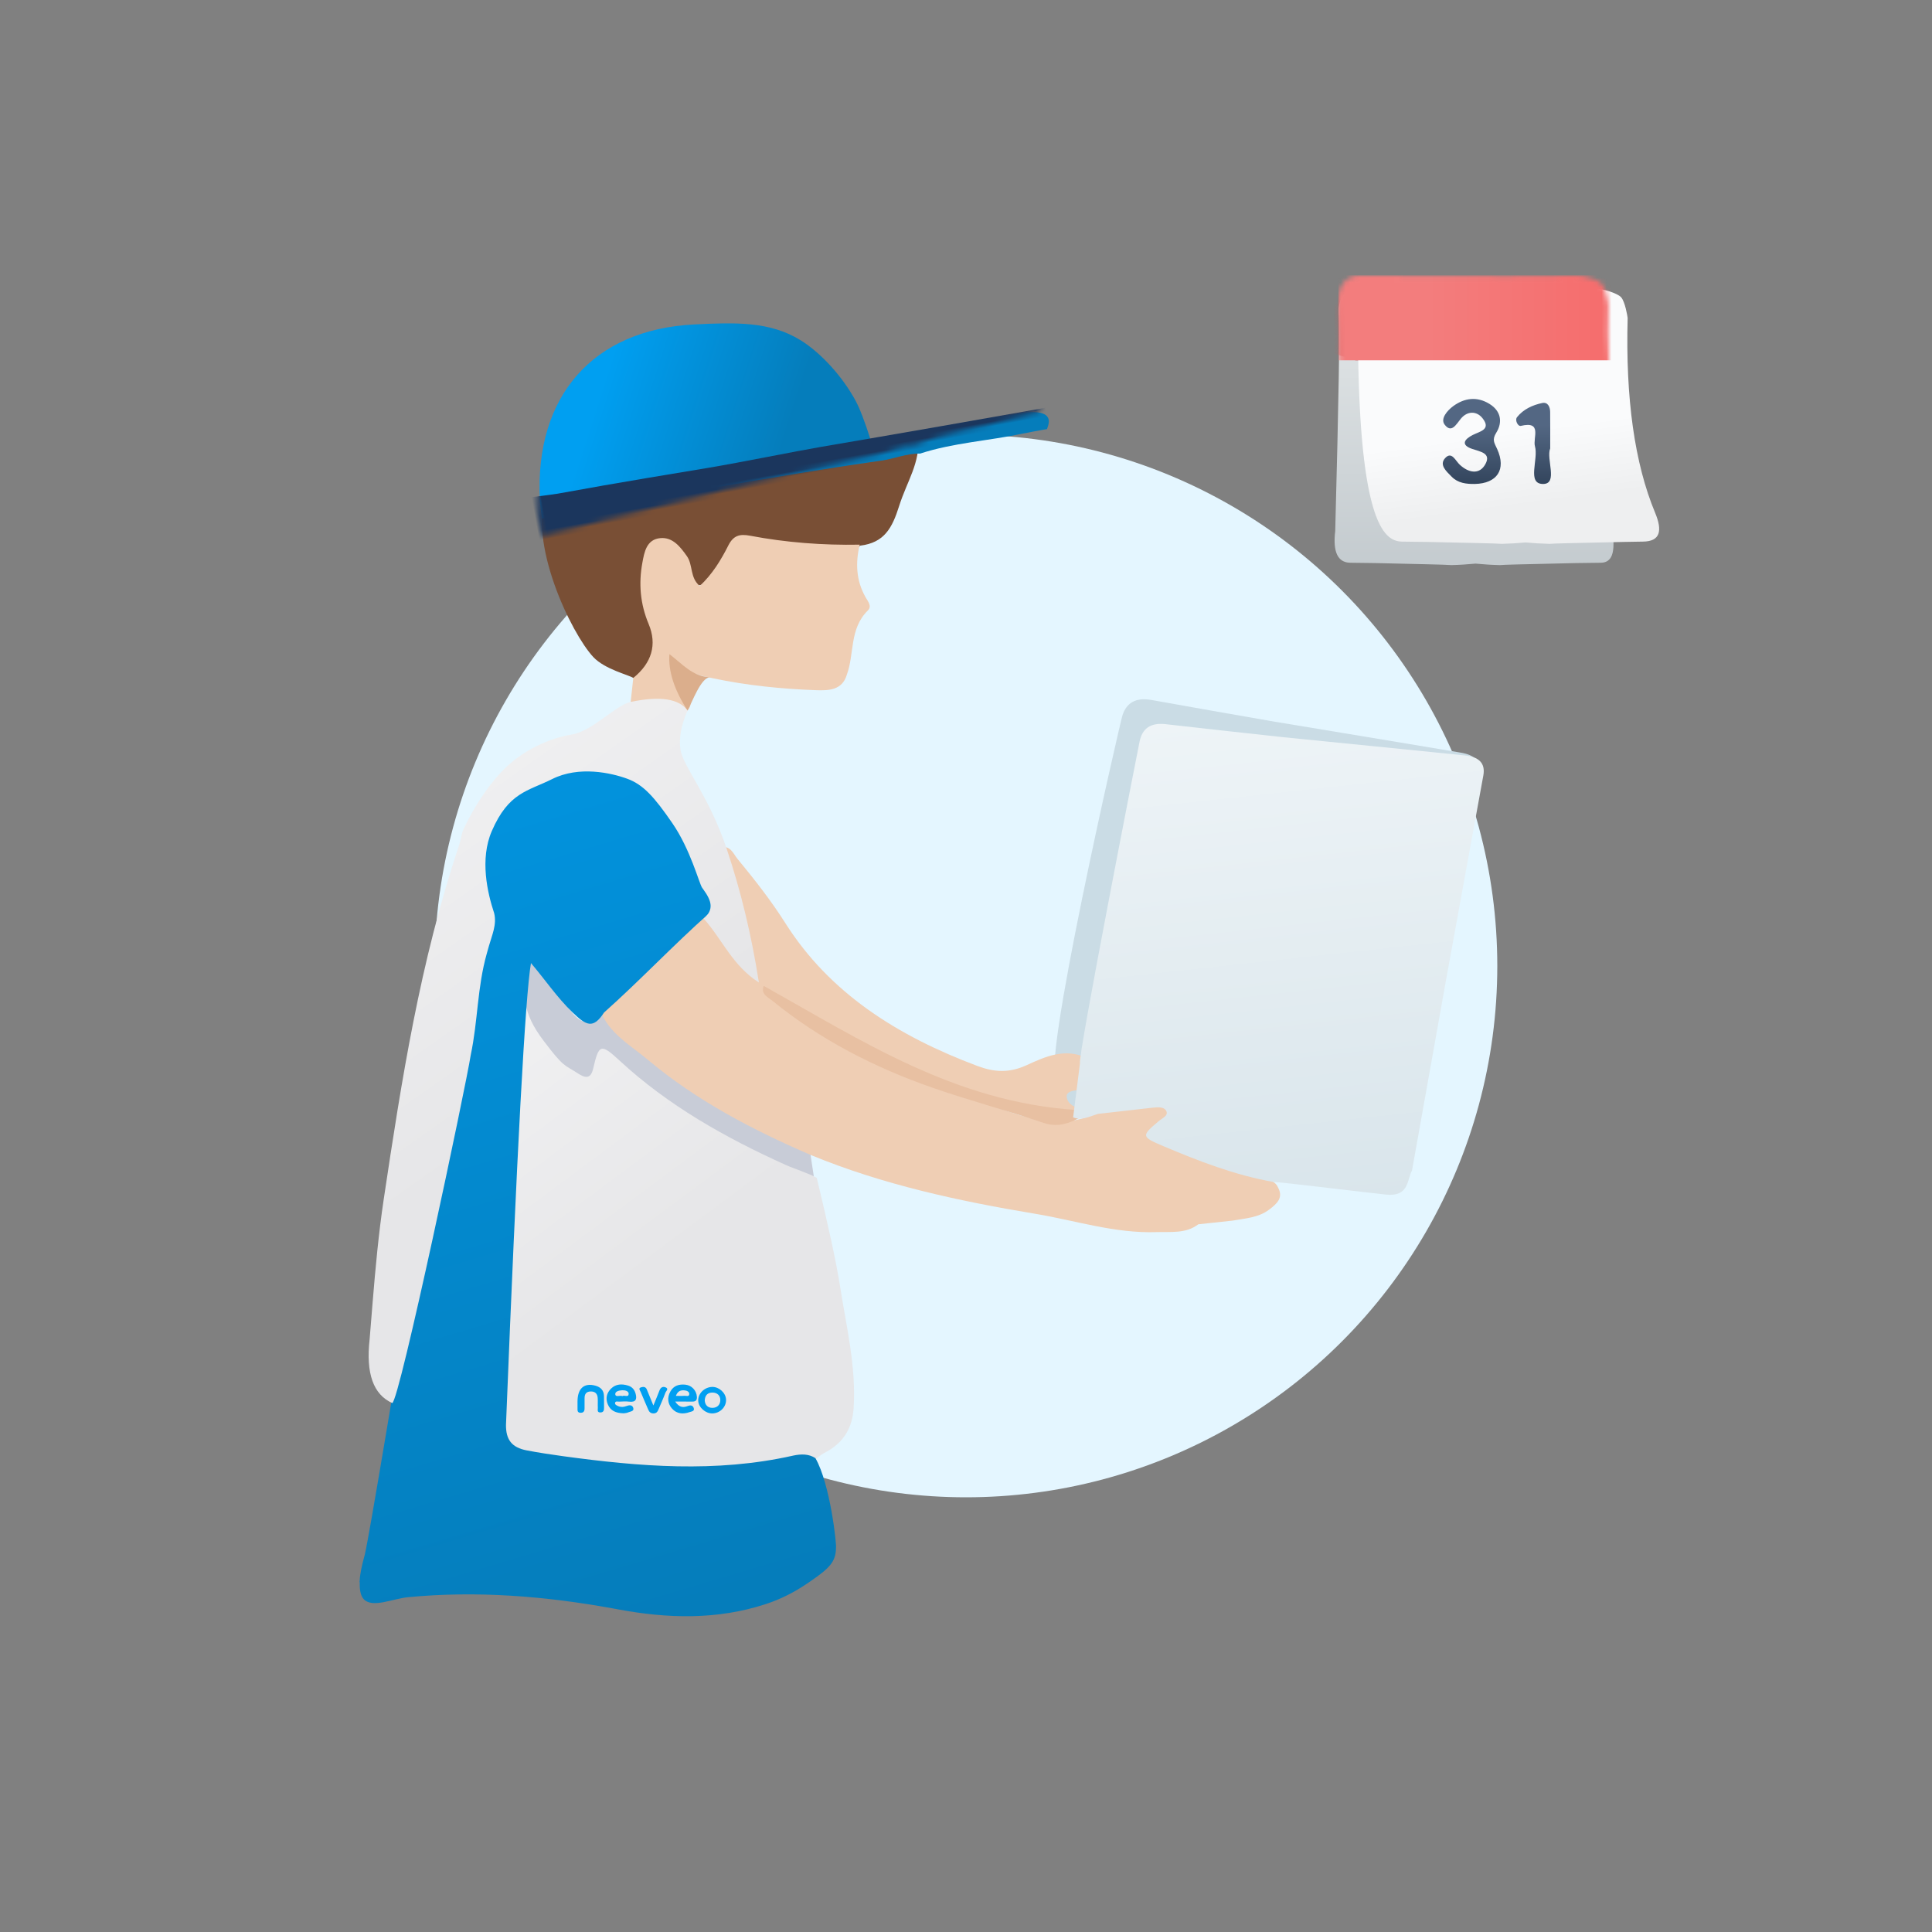 <?xml version="1.0" encoding="UTF-8"?>
<svg width="400px" height="400px" viewBox="0 0 400 400" version="1.1" xmlns="http://www.w3.org/2000/svg" xmlns:xlink="http://www.w3.org/1999/xlink">
    <rect x="0" y="0" width="400" height="400" fill="#808080" stroke="none"/>
    <!-- Generator: Sketch 64 (93537) - https://sketch.com -->
    <title>illustration-printer</title>
    <desc>Created with Sketch.</desc>
    <defs>
        <linearGradient x1="73.244%" y1="-16.766%" x2="43.047%" y2="56.629%" id="linearGradient-1">
            <stop stop-color="#F4F4F5" offset="0%"></stop>
            <stop stop-color="#E6E6E8" offset="100%"></stop>
        </linearGradient>
        <linearGradient x1="88.807%" y1="50%" x2="50%" y2="55.946%" id="linearGradient-2">
            <stop stop-color="#009FF1" offset="0%"></stop>
            <stop stop-color="#057DBB" offset="100%"></stop>
        </linearGradient>
        <path d="M35.693,32.164 C32.994,32.069 30.305,31.214 27.537,31.553 C20.44,30.039 13.167,30.411 5.998,29.664 C4.287,29.485 2.568,29.386 0.852,29.25 C0.87,28.883 -1.69,25.677 4.324,25.359 C6.017,25.269 22.349,26.847 24.022,26.992 C26.855,27.237 31.323,27.465 37.426,27.677 C38.23,23.774 38.98,20.977 39.676,19.286 C41.846,14.01 45.757,8.694 49.66,5.656 C55.592,1.038 62.828,0.537 71.26,0.073 C92.232,-1.079 105.64,11.422 106.822,32.701 C106.896,34.041 106.818,35.39 106.811,36.734 C83.112,35.089 59.447,32.997 35.693,32.164 Z" id="path-3"></path>
        <linearGradient x1="65.294%" y1="-50.382%" x2="50%" y2="100%" id="linearGradient-5">
            <stop stop-color="#009FF1" offset="0%"></stop>
            <stop stop-color="#057DBB" offset="100%"></stop>
        </linearGradient>
        <linearGradient x1="70.178%" y1="-16.766%" x2="43.964%" y2="56.629%" id="linearGradient-6">
            <stop stop-color="#F4F4F5" offset="0%"></stop>
            <stop stop-color="#E6E6E8" offset="100%"></stop>
        </linearGradient>
        <linearGradient x1="50%" y1="0%" x2="50%" y2="100%" id="linearGradient-7">
            <stop stop-color="#EEF4F7" offset="0%"></stop>
            <stop stop-color="#D9E5EB" offset="100%"></stop>
        </linearGradient>
        <linearGradient x1="50%" y1="0%" x2="50%" y2="100%" id="linearGradient-8">
            <stop stop-color="#E4E8E9" offset="0%"></stop>
            <stop stop-color="#C4CBCF" offset="100%"></stop>
        </linearGradient>
        <path d="M57.494,6.728 C58.342,32.255 58.595,45.512 58.252,46.501 L58.236,46.534 L57.864,51.093 C57.181,51.229 59.077,57.396 55.175,57.511 L49.921,57.579 L37.929,57.858 C35.893,57.911 34.457,57.959 34.241,58 C32.533,57.96 30.848,57.851 29.183,57.691 C27.517,57.851 25.833,57.96 24.125,58 L24.063,57.991 C23.629,57.944 21.671,57.887 19.102,57.824 L8.445,57.579 L3.191,57.511 C0.635,57.436 -0.386,55.244 0.13,50.937 C0.858,23.658 1.102,8.723 0.862,6.131 C0.502,2.243 3.105,0.326 5.303,0.402 C31.425,0.553 46.656,0.553 50.998,0.402 C52.095,0.364 55.293,1.292 56.117,2.226 C56.944,3.164 57.46,6.354 57.494,6.728 Z" id="path-9"></path>
        <linearGradient x1="45.244%" y1="56.824%" x2="50%" y2="85.799%" id="linearGradient-11">
            <stop stop-color="#FAFBFC" offset="0%"></stop>
            <stop stop-color="#EEEFF0" offset="100%"></stop>
        </linearGradient>
        <path d="M55.874,6.036 C55.421,22.719 57.318,36.165 61.567,46.374 C63.109,50.079 62.648,52.308 59.017,52.334 L55.194,52.398 L43.369,52.664 C41.361,52.715 39.945,52.761 39.732,52.8 C38.048,52.761 36.387,52.658 34.745,52.506 C33.103,52.658 31.442,52.761 29.758,52.8 L29.697,52.792 C29.269,52.747 27.338,52.692 24.805,52.632 L14.297,52.398 L9.116,52.334 C5.335,52.226 -0.138,48.353 0.033,5.467 C-0.322,1.758 2.245,-0.07 4.412,0.002 C30.169,0.146 45.188,0.146 49.469,0.002 C50.551,-0.034 53.705,0.851 54.517,1.742 C55.333,2.637 55.841,5.679 55.874,6.036 Z" id="path-12"></path>
        <linearGradient x1="50%" y1="33.123%" x2="50%" y2="100%" id="linearGradient-14">
            <stop stop-color="#536783" offset="0%"></stop>
            <stop stop-color="#33455D" offset="100%"></stop>
        </linearGradient>
        <linearGradient x1="29.525%" y1="50%" x2="85.318%" y2="50%" id="linearGradient-15">
            <stop stop-color="#F37D7D" offset="0%"></stop>
            <stop stop-color="#F56E6E" offset="100%"></stop>
        </linearGradient>
    </defs>
    <g id="illustration-printer" stroke="none" stroke-width="1" fill="none" fill-rule="evenodd">
        <circle id="Oval" fill="#E4F6FF" cx="200" cy="200" r="110"></circle>
        <g id="Group-6" transform="translate(47, 50)">
            <g id="Group" transform="translate(139, 146.5) scale(-1, 1) rotate(6) translate(-139, -146.5) translate(14, 12.5)">
                <path d="M73.782,90.667 C72.693,88.285 70.733,87.238 67.459,88.193 C59.247,90.592 51.003,92.917 42.772,95.273 C30.158,98.753 17.538,102.222 4.933,105.723 C2.097,106.512 0.817,107.992 1.872,110.481 C7.605,123.992 13.306,137.512 19.017,151.029 C24.133,163.257 29.249,175.486 34.365,187.715 C35.804,189.164 79.488,177.796 86.383,173.458 C90.755,170.707 90.683,170.543 86.282,168.204 C85.404,167.738 83.909,167.471 84.254,166.402 C84.555,165.469 93.949,164.193 95.076,164.115 C99.024,163.843 74.433,92.089 73.782,90.667 Z" id="Path" fill="#CADCE5"></path>
                <path d="M173.716,72.432 C169.584,71.761 167.585,66.705 168.833,61.722 C169.866,57.592 170.116,53.525 168.941,49.428 C168.486,47.843 168.118,45.807 165.987,45.7 C163.782,45.589 162.852,47.503 161.96,49.118 C161.825,49.363 161.754,49.636 161.663,49.9 C161.05,51.669 161.463,54.251 158.942,54.705 C156.091,55.218 154.729,52.662 153.697,50.904 C151.232,46.701 148.105,45.99 143.439,47.599 C139.122,49.088 134.453,49.509 129.896,50.203 C128.259,50.452 125.561,51.195 124.127,50.1 C119.072,50.029 117.146,47.113 115.272,42.818 C113.054,37.731 110.004,34.496 109.784,28.863 C110.13,28.477 114.626,29.437 119.954,29.312 C131.402,29.044 149.701,28.136 160.13,28.863 C166.358,29.297 172.583,29.921 178.843,30.01 C181.66,30.05 185.162,29.939 187.466,31.872 C192.678,42.156 185.501,61.962 181.503,67.253 C179.372,70.072 174.516,71.723 173.716,72.432 Z" id="Fill-1" fill="#794F35"></path>
                <path d="M147.549,173.507 C157.509,167.391 167.449,161.264 175.811,153.262 C179.966,149.285 183.94,145.187 187.418,140.696 C190.071,143.108 191.968,142.688 193.762,139.661 C195.948,135.972 198.528,132.477 200.937,128.898 C204.943,131.435 205.106,135.337 205.322,139.222 C202.205,143.572 199.465,148.179 195.655,152.085 C192.601,155.215 191.099,155.057 188.93,151.408 C188.064,149.95 187.338,150.035 186.221,150.974 C184.662,152.285 183.585,153.968 182.158,155.377 C173.322,164.102 163.187,171.359 152.139,177.567 C149.637,178.972 149.11,178.704 147.322,179.898 C147.31,178.459 147.561,174.948 147.549,173.507 Z" id="Fill-17" fill="#C8CCD7"></path>
                <path d="M152.805,176.042 C164.776,169.063 175.861,161.158 184.831,150.915 C188.33,146.918 188.736,147.1 190.437,152.024 C191.219,154.287 192.447,153.66 193.716,152.63 C196.326,150.507 196.404,151.228 200.058,145.16 C203.711,139.093 203.711,135.029 201.322,128.537 C205.729,128.537 207.822,141.387 208.13,144.683 C208.648,150.23 217.177,215.051 218.311,223.965 C218.807,227.858 218.162,229.903 213.623,231.161 C198.115,235.456 182.446,238.625 166.166,238.535 C162.121,238.512 158.078,238.053 154.034,237.794 C153.028,237.215 152.084,236.504 151.006,236.08 C146.878,234.459 144.828,231.505 144.153,227.559 C142.701,219.064 143.887,210.565 144.313,202.094 C144.551,197.362 145.364,189.778 146.753,179.342 C148.148,178.303 151.258,176.945 152.805,176.042 Z" id="Fill-27" fill="url(#linearGradient-1)"></path>
                <path d="M187.095,219.558 C187.317,218.963 187.723,218.656 188.311,218.864 C189.143,219.157 188.451,219.668 188.332,219.997 C187.91,221.166 187.38,222.297 186.906,223.448 C186.712,223.92 186.48,224.279 185.876,224.286 C185.294,224.292 184.991,223.998 184.786,223.518 C184.259,222.285 183.713,221.059 183.205,219.818 C183.082,219.519 182.653,219.087 183.281,218.885 C183.742,218.737 184.247,218.735 184.487,219.339 C184.873,220.314 185.282,221.282 185.842,222.643 C186.357,221.385 186.751,220.48 187.095,219.558 Z M192.457,218.334 C193.777,218.466 194.749,219.525 194.848,220.815 C194.899,221.487 194.653,221.846 193.923,221.836 C192.83,221.82 191.737,221.831 190.362,221.831 C191.129,222.993 191.916,223.122 192.797,222.809 L192.908,222.768 C193.441,222.559 193.944,222.545 194.171,223.103 C194.46,223.812 193.799,223.868 193.382,223.999 L193.325,224.019 C191.991,224.498 190.674,224.375 189.719,223.308 C188.783,222.262 188.662,220.99 189.378,219.718 C190.056,218.512 191.178,218.207 192.457,218.334 Z M197.993,218.8 C199.414,218.756 200.809,220.002 200.886,221.384 C200.973,222.919 199.661,224.262 198.049,224.286 C196.628,224.308 195.211,223.058 195.128,221.711 C195.035,220.214 196.378,218.85 197.993,218.8 Z M177.093,219.135 C178.056,218.195 179.302,218.118 180.61,218.527 C181.521,218.811 181.968,219.451 182.175,220.244 C182.44,221.264 182.284,222.024 180.825,221.849 C180.151,221.767 179.455,221.812 178.772,221.846 C178.453,221.861 177.938,221.655 177.899,222.178 C177.876,222.473 178.238,222.626 178.535,222.763 C179.103,223.023 179.662,222.988 180.214,222.776 C180.806,222.547 181.44,222.461 181.665,223.114 C181.93,223.883 181.056,223.862 180.609,224.076 C180.296,224.226 179.9,224.225 179.693,224.263 C178.107,224.222 176.985,223.776 176.414,222.424 C175.884,221.17 176.162,220.045 177.093,219.135 Z M170.133,221.845 C170.134,219.098 171.512,217.888 173.858,218.548 C174.954,218.856 175.576,219.524 175.614,220.664 C175.64,221.457 175.611,222.252 175.628,223.046 C175.639,223.59 175.569,224.073 174.881,224.088 C174.122,224.105 174.362,223.502 174.341,223.114 C174.302,222.421 174.369,221.721 174.31,221.031 C174.235,220.153 173.715,219.7 172.803,219.743 C171.913,219.785 171.593,220.315 171.596,221.126 C171.598,221.821 171.581,222.516 171.592,223.211 C171.602,223.797 171.412,224.176 170.741,224.153 C170.049,224.128 170.145,223.621 170.136,223.185 C170.126,222.739 170.134,222.292 170.133,221.845 Z M198.077,219.968 C197.089,219.957 196.51,220.546 196.475,221.61 C196.539,222.515 197.078,223.144 198.075,223.135 C199.055,223.127 199.684,222.503 199.698,221.545 C199.712,220.564 199.047,219.978 198.077,219.968 Z M179.511,219.489 L179.388,219.492 C178.749,219.523 177.895,219.718 177.953,220.32 C178.018,221 178.911,220.484 179.422,220.7 C179.837,220.446 180.714,221.041 180.725,220.227 C180.734,219.667 179.995,219.463 179.388,219.492 Z M190.5,220.653 C191.193,220.653 191.728,220.696 192.252,220.639 C192.621,220.598 193.275,220.922 193.271,220.236 C193.268,219.768 192.738,219.553 192.28,219.514 C191.558,219.452 190.903,219.587 190.5,220.653 Z" id="Combined-Shape" fill="#009FF1" transform="translate(185.511, 221.289) scale(-1, 1) rotate(6) translate(-185.511, -221.289) "></path>
                <path d="M159.604,109.226 C160.7,110.671 160.031,112.187 159.704,113.639 C158.119,120.692 157.112,127.841 155.711,134.978 C157.5,132.288 158.961,129.44 160.507,126.633 C161.245,125.292 161.808,123.799 163.447,123.085 C164.747,122.809 165.804,123.379 166.766,124.029 C173.406,128.517 179.755,133.352 186.166,138.112 C186.861,138.628 187.402,139.318 187.701,140.13 C186.513,145.029 182.257,147.97 178.947,151.398 C169.9,160.769 158.982,168.054 147.419,174.54 C133.318,182.155 118.11,187.164 102.533,191.468 C94.367,193.725 86.607,197.252 77.939,197.865 C74.982,198.074 71.98,198.853 69.204,197.158 C66.825,197.152 64.445,197.145 62.065,197.139 C59.404,196.946 56.681,197.113 54.277,195.655 C52.553,194.61 51.066,193.539 51.979,191.327 C52.326,190.073 53.448,189.604 54.587,189.253 C60.93,187.3 66.267,183.606 72.018,180.63 C74.647,179.27 76.026,177.937 73.095,175.319 C70.821,173.291 71.623,171.48 74.803,171.121 C78.517,170.702 82.286,170.692 86.018,171.234 C93.182,174.81 99.673,172.734 106.346,169.605 C117.598,164.332 128.814,159.086 138.808,151.829 C142.967,148.81 146.319,145.037 150.386,141.963 C136.081,152.824 121.6,163.456 104.145,169.769 C100.074,171.242 95.909,173.175 91.236,171.735 C89.612,168.138 88.069,164.526 88.594,160.496 C92.775,157.895 97.096,159.322 101.059,160.665 C104.859,161.951 107.91,161.449 111.291,159.758 C127.016,151.893 140.087,141.618 147.714,126.202 C150.162,121.256 153.119,116.553 156.186,111.921 C156.955,110.759 157.32,108.858 159.604,109.226 Z M165.097,44.227 C168.003,44.173 168.727,46.784 169.355,48.914 C170.599,53.133 170.683,57.349 169.391,61.642 C168.051,66.092 169.595,69.759 173.716,72.432 C174.068,74.059 174.421,75.686 174.772,77.313 C171.52,80.098 167.546,80.568 163.368,80.376 C161.757,79.152 162.8,77.862 163.322,76.63 C164.308,74.307 165.373,72.011 165.457,68.882 C163.526,72.237 160.417,73.227 157.305,74.23 C150.515,76.426 143.533,77.881 136.446,78.895 C133.739,79.282 130.984,79.493 129.691,76.423 C127.618,72.219 128.21,67.003 123.946,63.605 C122.979,62.835 123.737,61.76 124.123,60.886 C125.741,57.224 125.498,53.563 124.217,49.888 C131.838,49.228 139.312,47.865 146.589,45.673 C148.742,45.024 150.051,45.295 151.296,47.234 C153.106,50.056 155.181,52.772 158.044,54.938 C159.934,52.961 158.937,50.479 160.053,48.492 C161.209,46.433 162.541,44.275 165.097,44.227 Z" id="Combined-Shape" fill="#EFCEB4"></path>
                <g id="Group-2" transform="translate(82.262, 0.89)">
                    <mask id="mask-4" fill="white">
                        <use xlink:href="#path-3"></use>
                    </mask>
                    <use id="Fill-5" fill="url(#linearGradient-2)" xlink:href="#path-3"></use>
                    <path d="M-8.287,28.66 C12.623,28.682 30.993,28.649 46.823,28.56 C51.943,28.532 63.474,28.832 70.259,28.779 C77.127,28.726 88.316,28.543 102.14,28.632 C102.554,28.635 107.896,28.408 118.165,27.952 L117.97,60.109 L-8.483,60.817 L-8.287,28.66 Z" id="Rectangle" fill="#1B365D" mask="url(#mask-4)" transform="translate(54.841, 44.384) rotate(4) translate(-54.841, -44.384) "></path>
                </g>
                <path d="M198.269,89.907 C206.773,95.99 208.759,103.152 208.48,109.101 C214.283,124.405 244.87,237.984 247.94,247.043 C248.871,249.409 249.416,251.171 249.575,252.33 L249.662,252.663 L249.618,252.666 C249.8,254.182 249.768,255.517 249.117,256.334 C247.509,258.35 243.15,256.807 239.994,256.835 C225.662,256.965 211.729,259.577 198.013,263.591 L197.034,263.88 C186.987,266.871 176.853,268.223 166.463,265.992 C163.333,265.319 160.379,264.189 157.557,262.679 L156.943,262.349 C152.672,260.039 151.139,258.86 150.807,255.951 C150.576,255.52 150.59,242.667 153.098,237.022 C154.399,235.955 155.986,235.851 157.561,236.009 L157.786,236.034 C173.95,237.9 189.526,234.956 204.995,231.161 C207.463,230.555 209.925,229.916 212.359,229.182 C215.427,228.256 216.432,226.494 216.093,223.477 C207.889,167.148 202.844,135.633 200.957,128.935 C198.413,132.609 196.348,136.569 193.436,140.013 C190.924,142.982 189.593,143.917 186.978,140.692 C179.075,135.024 171.175,128.255 163.273,122.587 C160.682,121.823 159.426,120.069 160.408,117.807 C164.005,109.532 165.293,100.761 167.271,92.135 C167.411,91.526 167.775,90.985 168.261,90.144 L168.346,89.994 L168.365,89.997 C169.885,90.156 196.751,85.717 198.269,89.907 Z" id="Combined-Shape" fill="url(#linearGradient-5)"></path>
                <path d="M203.036,89.036 C206.27,91.867 209.242,95.486 211.952,99.893 C212.516,100.921 212.75,102.125 213.234,103.184 C223.74,126.15 230.128,150.223 236.378,174.35 C238.173,181.28 239.561,188.271 240.884,195.271 L242.319,202.909 C243.849,209.823 242.758,214.357 239.046,216.513 C237.564,216.458 216.939,152.615 215.349,146.565 C213.094,139.585 212.569,132.822 209.839,125.995 L209.257,124.531 C208.404,122.372 207.114,120.281 207.455,117.843 C208.397,113.566 209.28,106.428 206.166,100.906 C201.85,93.254 197.885,93.478 192.594,91.493 C186.788,89.315 180.342,91.493 177.167,93.043 C173.992,94.592 171.996,97.329 168.815,103.184 C165.633,109.04 164.626,116.098 164.079,117.128 L163.834,117.551 C162.443,119.995 162.042,121.841 164.415,123.524 C161.059,128.173 159.544,133.785 154.444,137.858 C154.936,127.981 156.185,118.554 158.193,109.577 C160.737,98.195 165.417,91.708 165.555,88.161 C165.647,85.797 164.878,83.179 163.246,80.309 C164.766,77.683 168.608,76.684 174.772,77.313 C177.918,77.633 183.268,82.516 187.624,82.752 C191.981,82.988 198.184,84.789 203.036,89.036 Z" id="Path" fill="url(#linearGradient-6)"></path>
                <path d="M86.776,171.082 C88.5,171.041 90.223,170.999 91.946,170.958 C116.572,166.721 134.515,152.097 153.516,138.657 C154.376,140.321 152.901,141.066 152.009,141.964 C143.132,150.885 132.567,157.843 120.844,163.343 C113.631,166.728 106.119,169.592 98.875,172.924 C94.17,175.088 90.77,171.846 86.776,171.082" id="Fill-21" fill="#E8C0A2"></path>
                <path d="M163.246,80.309 C162.126,78.725 159.828,73.902 157.963,73.944 C161.557,73.356 163.246,70.661 165.761,68.309 C166.39,71.759 165.551,75.759 163.246,80.309 Z" id="Fill-23" fill="#DBAE8C"></path>
                <path d="M50.584,100.242 C50.605,100.321 50.628,100.401 50.649,100.48 C50.327,100.815 50.398,100.346 50.584,100.242" id="Path" fill="#BDC7E5"></path>
                <path d="M88.549,167.251 C91.882,166.627 93.549,166.902 93.549,168.074 C93.549,169.246 92.648,170.197 90.847,170.926 L88.549,167.251 Z" id="Rectangle" fill="#CADCE5"></path>
                <path d="M70.825,96.425 C70.027,93.957 68.272,92.762 65.079,93.476 C57.069,95.268 49.036,96.984 41.013,98.731 C28.728,101.278 16.439,103.814 4.162,106.384 C1.4,106.962 0.043,108.35 0.8,110.923 C4.911,124.887 8.991,138.859 13.081,152.828 C16.734,165.461 20.386,178.096 24.038,190.73 C25.259,192.29 25.063,196.148 29.958,195.091 C37.32,193.5 51.885,190.103 52.745,190.088 C60.659,187.813 67.733,184.153 74.686,180.319 C79.094,177.888 79.042,177.719 75.102,175.048 C74.316,174.515 72.926,174.137 73.357,173.091 C73.733,172.179 75.056,172.153 76.13,172.158 C79.896,172.18 83.662,172.219 87.428,172.252 C89.16,172.556 90.966,173.353 92.66,172.432 C91.822,168.862 90.915,164.994 90.076,161.424 C90.451,160.134 71.303,97.899 70.825,96.425 Z" id="Path" fill="url(#linearGradient-7)"></path>
            </g>
            <g id="Group-5" transform="translate(229.313, 9)">
                <g id="Group-3">
                    <mask id="mask-10" fill="white">
                        <use xlink:href="#path-9"></use>
                    </mask>
                    <use id="Path" fill="url(#linearGradient-8)" xlink:href="#path-9"></use>
                    <polygon id="Rectangle" fill="#C06060" mask="url(#mask-10)" points="0 -2 63.2 -2 63.2 15.6 4.34 15.6 0 14.246"></polygon>
                </g>
                <g id="Group-4" transform="translate(4.8, 0.8)">
                    <mask id="mask-13" fill="white">
                        <use xlink:href="#path-12"></use>
                    </mask>
                    <use id="Path-Copy" fill="url(#linearGradient-11)" xlink:href="#path-12"></use>
                    <path d="M39.831,25.481 C39.859,27.808 39.84,30.134 39.84,33.04 C38.955,35.19 41.532,40.395 38.374,40.4 C34.932,40.404 37.456,35.314 36.684,32.597 C36.195,30.876 38.3,27.297 33.76,28.374 C33.154,28.519 32.48,27.191 32.967,26.578 C34.286,24.921 36.204,24.054 38.201,23.634 C39.317,23.4 39.818,24.404 39.831,25.481 Z M27.266,23.824 C29.683,25.314 30.012,27.635 28.669,29.795 C27.752,31.269 28.264,31.864 28.854,33.16 C30.799,37.428 28.831,40.301 24.226,40.398 C22.466,40.421 20.737,40.227 19.436,38.892 C18.398,37.827 16.771,36.467 18.099,35.035 C19.454,33.577 20.207,35.568 21.107,36.406 C22.91,38.088 25.188,38.576 26.433,36.27 C27.647,34.016 25.405,33.725 23.696,33.146 C21.197,32.298 22.117,31.107 23.818,30.249 C25.291,29.504 27.684,29.13 25.819,26.78 C24.614,25.259 22.675,25.26 21.345,26.88 C20.352,28.09 19.403,29.972 17.979,28.106 C17.052,26.889 18.546,25.179 19.741,24.299 C22.074,22.584 24.676,22.227 27.266,23.824 Z" id="Combined-Shape" fill="url(#linearGradient-14)" mask="url(#mask-13)"></path>
                    <rect id="Rectangle" fill="url(#linearGradient-15)" mask="url(#mask-13)" x="-4" y="-2.8" width="62.4" height="17.6"></rect>
                </g>
            </g>
        </g>
    </g>
</svg>